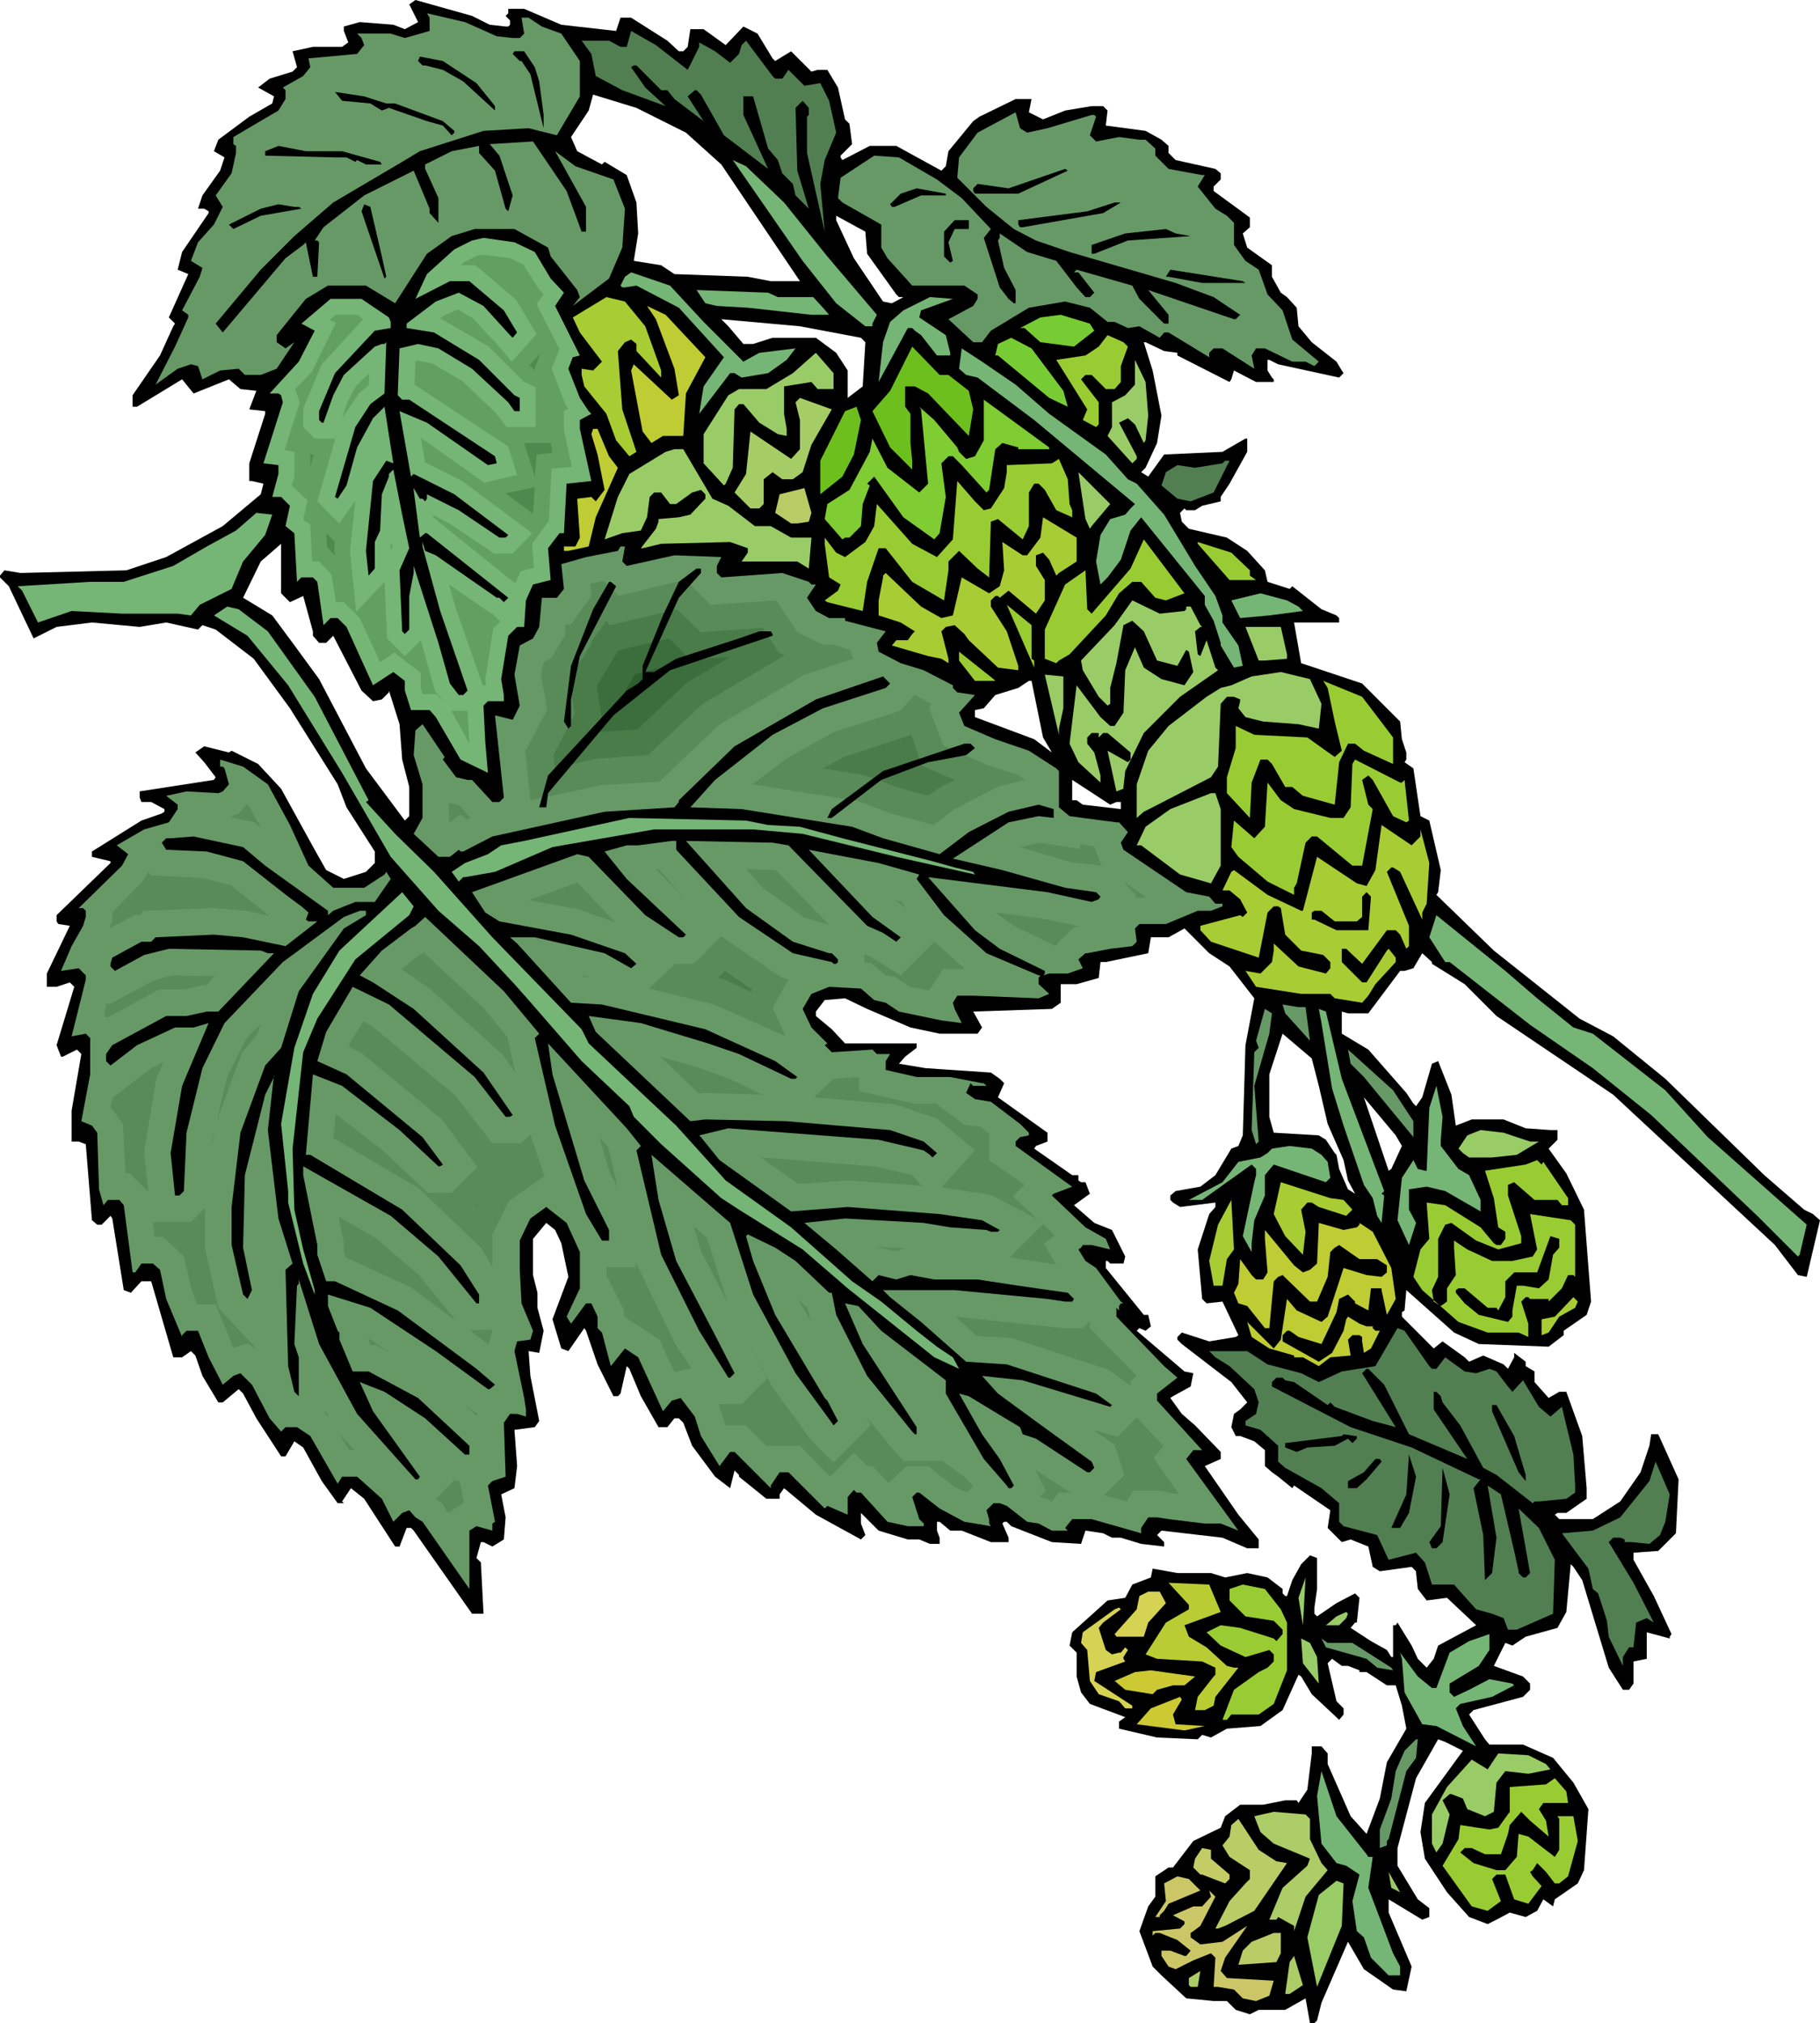 <svg xmlns="http://www.w3.org/2000/svg" fill-rule="evenodd" height="7.62in" preserveAspectRatio="none" stroke-linecap="round" viewBox="0 0 2059 2288" width="6.857in"><style>.brush1{fill:#000}.pen1{stroke:none}.brush2{fill:#696}.brush3{fill:#517f51}.brush4{fill:#75b575}.brush7{fill:#a8cc33}.brush8{fill:#bfcc33}.brush9{fill:#78cc33}.brush10{fill:#9c3}.brush11{fill:#6dbf1e}.brush12{fill:#9c6}.brush21{fill:#d6d354}.brush23{fill:#abcc66}.brush24{fill:#bacc66}.brush26{fill:#ccc766}</style><path class="pen1 brush1" d="m554 28 18 2h3l2-2v-5l-5-5 3-3v-5h18l42 18 62 7 5-15h12l41 26 13 12h5l5-5 3-20h15l25 18 20-21 16 8 17 28 3 3 18-11 23 23 7-2h11l12 20 8 36 5 5 3 23-13 13v2l2 3 31-16h30l51 28 5-5 3-17 28-34 7-5 41-20h18l-3 15 16 8 25-10 30-5h13l5 5-2 17 45 6 18 10 8 7v8l8 8 45 10 6 5v7l-8 8v5l41 30v11l-8 7 5 16 28 20v13l10 18 7 5 11 12 2 21 15 18 28 22 6 10 2 3-5 5-69-15-10-5h-2v12l5 8 2 2v3h-20l-25-13-3 10-2 3-59-30v-3l-15-2-21-10h-2l10 32 10 51-5 31-13 28-5 5 8 5 18-25 66-3 26-15h2v15l-20 36-10 15v5l-21 5-8 5h-10l-2-2-5 5 2 10 8 8 43 10 23 15 20 22 3 13 25 8 3-3 33 26 17 7 3 3v5h-51l8 46 69 23 43 43 2 20 5 15v8l-2 3 10 7 8 54 10 5 13 56-3 25-2 3 65 63 97 77 38 20 59 48 112 109 45 39 10 5 8 7-15 64-10-2-26-34-183-170-132-89-36-36-37-23v-2l-11-10-10 17-10 3h-5l-15 20-21 28h-23l-7-2v25l30 18 43 49 8 12 3 3 7-10 11-38 7-3 15 38 5 35 18-7h36l25 10 28 2h8v11l-10 10 20 28 20 41 8 104-5 15-26 18v5l-17 13-79-3-28-13-54-48-2 23-3 2v5l36 36 10-8 25 18 5 5 16-7 23 10 5 5 7-13v-5l13 10v5l10 6v12l16 18 12-7h8l18 50 5 59v12l-23 16h-10l-3 2 5 5h38l31-20 23-33 10-30 2-13h8l23 51-3 61-20 20-28 2v8l23 41 20 43-2 3v2l-26-7v30l-15 3v25l-5 7h-7l-16-25-30-99-10-15-3-3-5 54-10 18-36 10-15 10-8-3-13 26 33 12 8 8v7l-8 8-56 15-5 5 18 28 5 6h38l34 15 23 28 17 30-5 69-7 15-26 18-2 8-11-8-7 13-13 7-18-5-15 8-10 5-21-8-25-28-25-38-5-30 5-33 43-59-20-10-8-3-25 44-21 79v20l23 38 13 10v10l-8 3-38-23v15l26 61-6 28-15-2-33-23-18-31-30 69-5 20-3 3h-5l-5-28-23 13h-30l-10 5-16-5-10-10h-15l-31-3-28-26-10-10-15-40 10-28 8-11v-23l15-10h5l23-30 31-15 5-13 17-13h26l25-5h13l2 3 10-15 5-41v-8h11l7 8v12l26 59 18 20 15-40 8-41 22-38-5-26-7-23h-10l-23-15h-8v-2l-13-5h-7l-11-8-5 5 10 43 8 8v7l-5 6-31-29-12-20-3-2-18 40-25 18-38 3-18 10-10-3-5 5-46-2-43-10v-8l7-5-40-15-10-13-5-18v-27l-8-8 3-15 40-36 20-3 8-15 21-8 2-10 28 5h38l16 5 25-5 23 5 17 13v5l3 3h2l6-18 10-18 10-10 8 3v35l-3 21v7l3 3 22-15 21-11 5 5-3 28h-2l-5 6 23 15 18 10 5 8h2v-36h3l2-3 16 26 7 15 10 10 8-10 5-15 43-23-33-31-23 3-10-13-2-18v-2l-5-5-36 5-8-5-5-23-20-8-10 3-16-16 3-20-41-28-2 3-16-13-7-5-8-7v-18l-12-10-16-6h-5l-5-10 3-15 7-5 8-8-18-23-30-23-26-20-5-5v-3l5-5 31 10 30-5 3-2-18-38-18 2-5-5-5-56 13-40 7-8v-5l-40 5-8-5-3-3v-5l6-5 28-5 17-13 18-30 8-3 5-12 3-102 10-53-28-36-23-15-28-28-18 10h-20l-3 18-48 10h-6l-2 18-25 7h-18v21l-10 7-89 3 10 18-5 7h-43l-33-7-49-21-25-12-23 2-10 13v5l18 15 15 16h81v5l-13 10-7 8 30 5 74 5 10 7 5 5-7 16 56 40v10l-13 5-2 3 43 30h7v6l3 2h5l5 13-18 13 23 20 20 8 15 30-2 8h-15l-3-3h-2v8l43 53h5l3 13-6 5-7-3-3 3 54 46 10 2-3 15-20 11-3 2 13 18 15 13 29 30v8l-18 8 38 55 23 28v10h-13l-28-12-69-8-5 5 8 8v5l-26-3-23-7h-10l-10-5-20-3-5 15-33-2-46-18-5-5h-3l-2 2 7 16v5h-20l-33-13h-13l-12-10h-3v10l3 8v7h-11l-12-5h-13l-33-10-20-20v12l5 13-5 5-51-28-36-30-5 7v5h-15l-31-25v-2l-5-5-5 20-17-13-26-35-10-26-5-5h-5l-8 10h-10l-20-35-13-31-3-3-7 31-3 3h-5l-18-36-13-38-2-3-18 26-8-3-10-33 18-48-8-38-7-15-10-8-15 18v41l5 20v17l7 26-5 25-12-2 2 28 10 51-5 7-23 3 3 41-3 25-15 7 5 26-2 25-13 8-10-5h-3l-5 18 5 5 3 58h-13l-66-94-3-3h-5l-8 21h-5l-35-54-15-12-10 15 2 2h-7l-18-25-21-38-10-7-10 17h-5l-28-43-15-28-5-5-18 15h-5l-18-30-8-23-5-5-10 7h-10l-25-86h-11l-12 13-8-3-13-81-2-3-10 10h-5l-6-5-7-86-8-3h-8v-35l11-64-5-5-16 8h-2l-5-13 20-66-5-5-15 5H53v-15l26-54-13-2-2-3v-7l61-59v-2l-21-5v-6l56-35 23-8 3-2v-3l-15-8h-11l-2-5v-7l84-13 2-3-13-17-10-11 10-7 28 7 3-2 30 15 26 28 38 69 13 23 20 10 25-8 10-10v-13l-32-50-10-26-54-86-41-56-43-33-15-5-5 5-36-8-30 5-54-5-40 5-26 13-28-59-10-10v-2l5-6 18 3 120-3 45-15 64-35 43-36 3-12-13-3h-3v-20l18-56v-3l-18-2 8-21-18-2-13-11-40 16-13-16-51 31h-5v-13l31-45 15-33 2-3-7-7 22-49-12-5 5-20 30-44v-2l-5-3h-7l5-15 20-28 5-15-12-7 5-13 35-26 26-15 2-8-18-10 13-10 26-8 5-5-5-18 23-5h33l7-5-5-13v-5l18-5 38 3 13 5 15-8-10-20 7-5 64 18 20 10zM328 681l15-7 11 40v5l7 8h8l8-8 32 62 13 12 10-2 8-8v-2l12 38 3 40 8 31v33l-5 5-44-59-53-101-30-41-23-31-33-20 20-41 23-20v56l10 10zm448-531 40 36 89 132h-33l-26-5-83-3-15-10-31-5 5-31-2-35-11-31-25-15-3 3-28-15-7-16 20-30 5-18 49 15 56 28zm205 137 33 46 3 3h5l-13 7-10-2-33-49-20-43v-5l33 18 2 25zm-7 95 5 5-3 50-17 13v-31l-13-20-23-17h-49l-22 7h-11l-17-20-8-8 89 8 69 13zm206 452 10 17-20-15-67-25v-8l10-2 13-15 26-8 12-8h3l13 64zm83 73h5v8l-43-5-7-5h-5v-23l43 28 7-3zm323 389-12 26-3 2-28-83 36 43 7 12zm-94-68 10 43 18 41 5 23 8 15-8-5-10-23-3-16-2-2-10-15-8-5-51-3-5-18v-48l15-46 33 28 8 31z"/><path class="pen1 brush2" d="m562 41 18 2h8l5-5-3-18h8l15 10 22 8 21 31v40l-26 44-32-8-51 3-72 23-25 15-73 43-44 38-38 38-51 61 8 10 71-84 20-15 3-3 8 39h5l2-39-2-2h-3l10-15 46-36 56-28 18 43v5l10 11v-28l-15-33v-5l30-15 31-6v8l18 20 12 43 3 3 5-18-15-45-11-13 49-3 38 56 17 46h5v-28l-35-63 23 17 43 15 13 33-3 44-15 35-41 31 8-10-3-8-30-38-3-10-38-21h-45l-26 8-28 20-36 56-33-20h-43l-25 15-33 41v8l10 7 10-7-20 30-18 7h-18l-7-7-21 2-20 10-5-15-8-2-15 5-25 18 22-43 15-33v-3l-7-5 20-38 3-10-13-8 8-21 18-20 10-20-8-13 18-25 5-23v-8l-3-2v-8l51-30 8-13v-10l-3-3 23-13 8-10-2-10 55-5 8-10-3-8-5-5h38l16 5 28-8V20l-3-5 43 10 36 16z"/><path class="pen1 brush3" d="m778 79 13-26v-5l18 10 17 13 10-10 3-10 5-5 30 40 3 3h8l7-10 18 18 18-3 10 20 8 36-13 31-5 27 5 54-20-89v-41l2-2v-8l-7-8-8 8 2 71 13 43-15-15-3-13-12-12-5-15-11-13-17-59h-11v21l28 61-50-38-26-46-5-5h-2l-8 7 18 28-33-25-8-10h-7l-28-28h-3l-3 2 16 23 23 21-49-18-30-16-5-25-11-15h31l13 7h7l5-18 28 16 36 28z"/><path class="pen1 brush1" d="m605 76 5 16 5 38v15l-15-61-10-15h-2l-8-8 2-3h11l12 18zm-66 18 21 26v5l-36-33-23-13-20-5h-3l-5-5 2-5 26 5 38 25zm-102 23h10l54 20 13 11v2l-3 3-10-11-18-5-43-15-8 3-13-8-32-3-8-10 33 5 25 8z"/><path class="pen1 brush2" d="m1162 150 23-5 50-15h3l2 2-7 21 7 7 26-5 23 3h7l11 10v8l15 15 38 7h3l-8 13 20 25 13 8 8 8v25l13 18 15 10 10 28 17 18 11 33 30 25-5 5-10-5h-15l-31-15h-10l-5 8 3 15-36-23h-10l-5 5v5l-46-28h-5l-5 6-23-13-13 2-15-7h-8l-20-16-28-7-41 7-43 26-10 13h-10l-28-26 28-15 5-8v-5l-15-10h-59l-28-31-7-12v-26l-44-25-5-5 3-23 38-25 28 2 43 25 28 21 33 35-8 10 18 56 10 13 6 5h2v-15l-13-25-7-31 2-3v-5l31 21 33 10 23 30 10 11h5l5-5-18-23h-5l3-3 63 18 8 15 28 28h5v-10l-23-28 97 33h2l5-5-30-20-43-16-120-35-38-13-25-13-31-25-33-33 2-23 21-28 43-23 5 18 8 5z"/><path class="pen1 brush1" d="m387 171 43 12 2 3h-18l-10-5-2 2-10-5h-13l-79-2v-5l15-6 31 6h41z"/><path class="pen1 brush4" d="m887 229 49 61 56 66-5 10v3h-8l-33-26-38-48-79-114 15 7 43 41z"/><path class="pen1 brush1" d="M1152 219h-49l-2-3v-3l5-5 35 5 64-22 3 2-56 26zm-82 2h-28l-30 13h-3l-2-3 12-12 18-6 33 6v2zm178 20-91 16h-3l-2-3v-5l78-10 31-10h7l-20 12zm-910-7 3 2-46 8-31 15-5-5 36-18 20-5 18 3h5zm94 56 5 23-2 2-26-76 3-8 7 3 13 56zm664-31h-16l-7 15 5 21-3 2-7-7v-28l12-13h16v10zm251 8-71 5-38 15h-3v-10l38-13 46-5 11 5 17 3z"/><path class="pen1 brush4" d="m605 285 18 30 15 16-10 15 28 56-8 2-5 13 13 33 10 15 3 3-13 7v10l13 59-28 3-3 56h-5l-13 17 3 36-20 5-8 18-2 30h-8l-10 10-8 49 3 18v7h-18l-5 5 2 41 3 35-31-15-28-48-7-8h-21l-7-22v-11l-13-10-23 15-30-66-10-10h-8l-8 8-7-49-5-5h-13l-5 5-3-55-10-8 5-23-10-10h-10l7-26v-10l-17-2 22-69-2-8-3-2h-10l33-36 18-35-15-8 33-28h35l31 21 2 5v7l-18 3-45 48-18 43v10l3 3h2l11-31 12-23 35-32 8-3h3l2-2-2 58-16 12-17 26-23 79 3 2 10-15 12-43 18-33 13-13 10 64-8-3-15 23-8 79 3 28 7-8v-30l6-13 2-41 8-20v-3l5-5 10 51 8 38-11 25 3 69 3 3 5-5v-38l5-26v-8l28 87 13 46 10 13h5l5-5-31-90-20-73v-5l3 10 12 5 69 48h3l5 5 5-5-92-73h-2l-6 5-7-54v-2l7 12h3l3 3 2-3v-5l36 18 46 31h7l3-3-61-46-46-23-3 3-13-74 31 13 69 48 10-2-2-8-97-64h-8l-5-5 2-53 21-5 23 5 38 23 41 38 7 10h6v-15l-6-3-40-40-51-31-31-5v-5l33-25 26-10 28 15 30 33 3 3 5-6-15-25-39-33h-22l-39 20 13-28 31-28 20-10 13-3 35 5 23 11z"/><path class="pen1" d="M510 803v1h19l2 37-21-38zm36-28-31-89-7-25 48 33h1l9 9-8 8-9 57 1 7h-4zm37-115-93-75v-1l1-1 19 10 49 33h21l22-23-79-59-42-21-5-28 72 51 37-9-10-32-106-70 1-27h3l16 3 34 20 38 36 12 16h33v-45l-13-6-40-40-55-32 4-3 16-7 17 10 29 31 15 18 28-31-23-39-46-39h-17l3-3 16-8 7-1 30 4 15 7 17 27 6 7-8 11 26 51-9 22 16 41 3 4-5 3v22l9 41-23 2-3 59-19 26 2 27-15 4-6 14zm-78 137-11-12h-16l-2-7v-17l-30-23-16 11-23-50-18-18h-9l-5-31-14-15h-8l-2-42-8-5 5-22-18-17 3-10v-28l-11-2 17-54-5-15 19-20 27-55-7-3 7-6h24l7 5-47 51-21 50v21l13 13h23l3-9-23 80 25 25 18-26-6 57 7 69 32-34 3 64 20 20 18-18 16 57 13 16zM387 473l6-18 10-19 15-14-1 14-11 9-19 28zm55 149v-6l1-2 1 5-2 3z" style="fill:#61a061"/><path class="pen1" d="m605 419-2-2-4-4 12-13-6 17v2zm18 82 2 11-18 2-2 25-12-38h30zm-18 50-2 30-31-23 33-7zm-236 52 10 10-1 10 1 5-9-9-1-16zm-18-75v-14h4l-4 14z" style="fill:#4d8a4d"/><path class="pen1 brush1" d="M1409 320h-49l-38-7h-3l5-8 82 13 3 2z"/><path class="pen1 brush4" d="m796 364 45 45 18-10 41-5-10 13-21 15-30 5-8-5h-5l-35 46 5-31 23-33-51-56-48-25-13 2h-3l-2-2 5-10 7-5 44 15 38 41z"/><path class="pen1 brush4" d="M880 336h40l11 12 7 8h-20l-72-8-35-2-13-3-10-15 81 3 11 5z"/><path class="pen1 brush7" d="m730 369 18 50v8l-28-30v-8l-6-5-7 3-8 10 5 66 16 48-8 5-15-18-11-30-25-31-3-13v-7l13 2 10-10-25-33-8-17 38-23 21 5 23 28z"/><path class="pen1 brush4" d="m1042 351-2 8 30 20 5 20v3h-15l-18-23-7-5-3-3h-5l-33 61 5-45 8-23 15-13 30-15 26 2-36 13z"/><path class="pen1 brush8" d="m798 404-22 41-3 48h-23l-13 8-10-13-13-69 3-7 43 40 8-5-5-30-21-56-10-15 21 10 45 48z"/><path class="pen1 brush9" d="m1238 374-23 18-38-5-18-16h-5l23-12 23-3 33 10 5 8z"/><path class="pen1 brush10" d="m1276 392-8 22v18l-7 8h-10l-16-16h-7l-5 5 20 26v25l-3 3-15-8 5-12-35-56 33-5 15-10 10-13 18 8 5 5z"/><path class="pen1 brush9" d="m1203 442 5 18-21-10-58-48h-3l3-13 15-7 23 12 36 48z"/><path class="pen1 brush11" d="m1073 424 23 18 5 21-5 30-46-48-15-8h-11v23l6 8v33l2 20v10l-25-25-20-41 20-23 25-50 31 32h10z"/><path class="pen1 brush4" d="m1149 435 38 33 64 46 25 28 10 5 31 35 35 58 23 34 8 22v8l18 26 5 23-10 2-15-25v-3l-8-25-10-18v-10l-72-89-12 15-11 33-15 20-8 8-5-26 5-30 11-18 7-2 10-3 6-7 5-5-114-95-64-48-13-3-8-7 3-23 23 15 38 26z"/><path class="pen1 brush12" d="M943 440h-18l-7-8-31 5v31l3 17v8l-10-2-21-13-18-21h-5l-5 6-2 66-8 18-2 2-23-25v-33l28-44 12-7h31l30-18 26-23 20 23v18zm356 30-3 28-2 3-10-21-8-7-10 5 20 38v3l-5 5-28-31 5-10v-28l15-8 11-12v-28l12 25 3 38z"/><path class="pen1" style="fill:#a6cc66" d="m918 503-10 31-11 8h-12l-11-8-10 8v28l-5 5h-10l-18-18 13-21 5-48 46 31 10-11v-33l-5-20 5-5 36 13-23 40z"/><path class="pen1" style="fill:#7fcc33" d="M1187 508h-35v-2l-18-5-8 7-7 46-3 3-28-31-10-10h-5l-8 8 5 38-7 41-6 7-35-25-33-46-8 8 3 2-8 21-2 25-13 13h-5l-3 2-20-23 3-17 25-16 23-43 3-15 17 33 36 28 10-10-8-84-2-3 17 15 26 31 2 5 8 8 10-3 10-18v-46l74 54v2z"/><path class="pen1 brush11" d="m966 514-13 25-25 20v-38l28-56 13-5 5 15-8 39z"/><path class="pen1 brush8" d="m689 516 10 13-25 56-8 33-23 5h-5v-5h13l5-10-3-44 16-2 5 5 10-13-8-40-7-23 2-6h5l13 31z"/><path class="pen1 brush12" d="m806 564 18 8 30 23h18l23 13h23l-3 35-13-8h-63l7-10v-5l-20-7-78 2-21 5h-2l17-22 3-8v-3l23-2 13-3 17-18v-5l-5-5-10 3-18 13h-7l-10-13h-8l-5 5-3 23-7 15-21 3-20 7 15-48 13-26 41-25 10-3h10l33 56z"/><path class="pen1 brush10" d="m1210 570 3 7v8l-18-8-13-23-7-7h-5l-6 10v38l-7 15-28-23-8 3-2 63-13-10-21-20-12 12v10l-5 34-36-21-30-38h-8l-13 38-5 33-40-10-3-2 15-11 3-7-13-8-5-38v-7l13 17 10 5 23-17 10-18 3-25 40 45 28 15 18-20 5-66 20 23 10 10 8-2 15-23 3-18v-8l51-2 8-5 10 23 2 28z"/><path class="pen1 brush3" d="m1373 557-26 10-15-3-18-15 5-15 13-8 20 3 31-5 3-3h5l-18 36z"/><path class="pen1 brush12" d="m1235 595-2 3-5-11-8-53 36 36-21 25z"/><path class="pen1" style="fill:#b8cc66" d="m915 590-13 2h-7l-18-12 5-21 28-7 8 28-3 10z"/><path class="pen1 brush4" d="m300 605-25 30-13 31-36 18-10 12-15-2h-63l-57-3-38 13-18-36-5-5 82-5h38l56-18 38-22 33-18 23-20 18 2-8 23z"/><path class="pen1 brush7" d="m1218 635-20 13-3 3-8-18-7-8-8 3v12l10 16v23l-10 15-31-26-10 8-2-2h-3l-5 5v7l18 28 13 39v5l-23-3-33-31-5-7-11-10-10 2-5 5 8 31v5l-8-5-15-3-41-12 5-6h13l5-7 3-3-16-10-25-8v-17l5-26v-2l3-3 40 38 23 13 13-3 10-43 31 18 12-8 5-18-2-32 23 15h5l15-20 3-23 38 23v27z"/><path class="pen1 brush10" d="m1319 679-12-3-16-18h-10l-15 13-15 25-41 44-12 7-3 3-13-5v-33l23-51 23-16 2 44 5 5 44-51 15-33 46 61-21 8zm95-34v6l7 5h-30l-36-41v-2l38 12 21 20z"/><path class="pen1 brush2" d="m704 635 5 5 54-12 53 2-5 10v8l5 5 69-5 30 10 3 3h5l-10 15 10 15 15 8h18v3l46 12-10 13 2 10 25 13 26 8 33 17v3l5 5 20 3-18 20 6 15 35 15 38 13 31 20 3 3v41l12 10 53 7h3l10 11-8 12 3 8 71 48 26 5 7 8h8v3l-13 5h-15l-36 15h-30l-5 5 2 15-5 5-25 3-26 5h-2l-8 7 5 10-17 6h-21l-7 2h-3l-2 3v7l12 11-12 5-74-3h-18l-5 8 2 7 8 16-23-3-48-10-15-10-13-3-15-13-36-2-20 8-10 17 10 21 18 18-3 2 8 8 46-3 5 5h15l-5 8v10l35 8h38l36 7h2l3 3h-15l-3-3-5 11 10 7 18 3 33 25 10 10v3l-10 2-5 5v5l61 44 3 2-21 8-2 2 38 36 23 13 5 12-21-5h-10l-2 3-3 2 8 13 12 8 28 38 3 2h-3l-2 3v5l-3-3v10l54 56 15 13-23 18v8l51 56h-10l-8 10 59 81-20-8h-18l-41-5-13-2h-10l-8 12v6l-56-16h-22l-8 10 3 3h-18l-15-8-13-2-23-18-8-3h-7l-8 8 3 10v5l2 3-30-5-28-15-23-18h-3l-5 5 8 25 5 5v3h-18l-23-5-30-33h-5l-3-3-7 8v20l-23-10-3 3-41-41h-10l-10 15v3l-41-41h-5l-12 16-21-34-7-22-16-21-10 3-10 12-28-61-15-10-16 20-10-38-5-5v-13l-7-15h-6l-17 23-5-8 15-32v-41l-15-33-23-18-18 13-12 25v33l2 38 13 31-3 10-15 2-3 11 11 53 2 13v8l-10-3h-8l-7 10 2 61-15 5-5 5 8 41-3 2v8l-18-5-8 5v66l-53-76-8-5-7-8-8 3-10 10-13-26-28-25h-17l-5 8-31-54-15-10h-13l-5 5-13-15-20-38-13-13-8 3-12 10-16-31-12-30h-13l-5 5v2l-18-43-7-33-8-7h-13l-7 10h-3l-10-76-5-6h-13l-5 6-5-18-2-64-6-8-12-5 10-53v-41l-5-5-16 3 16-64v-5l-8-8-20 3 12-28 13-23 3-10v-7l-3-3h-5l49-48 7-13-13-10 31-18 28-8 10-15v-5l-13-10 23-5 36 2 5-2 7-8-5-18-2-2h-3v-8l26 8 28 20 25 46 21 46 28 25h35l23-15 2-3 5 8-18 26h-22l-25 10-6 5v-5l-71-51-25-21-56-12-26 2h-5l-5 5 5 8 46 2 41 11 51 40 15 11 8 7-3 8 3 2h10l-36 28-48-10-33-3-66 3-5 5h-11l-33 18-2 7v3l5 5 33-18 28-7 104 2 8 3h7l-63 66h-13l-23 5h-23l-61 33-7 10v8l5 5 30-23 43-20h21l17-5-30 71-13 76 5 48h5l5-5 3-66 18-73 25-51 66-69 69-51 18-7h7v5l-25 15-51 71-20 64-18 20-28 76-10 84v43l13 56 5 5 5-10-10-48 2-82 23-91 10-20v-3l-7 63 12 100 16 51-8 7 3 109 7 29 5 5v-44l-5-15 3-66 2-2v-5l23 73 43 79 66 74h3l2-3-53-74-15-33 28 11 46 30 45 41h5v-10l-58-54-56-30h-18l-15-36v-8l-2-2-11-28v-13l48 15 74 49 59 43h2l6-5-21-18-89-66-71-33h-10l-10-30v-11l-16-79v-10l99 56 54 46 43 53h3v-10l-21-33-66-63-104-62h-5l8-91 33 13 65 50 44 41h2l3-2-23-31-86-71-33-15 10-33 30-51 41 20 97 82 35 45h5l3-2-33-48-79-72-46-30-15-8 25-28 33-25 5-3 11-10 89 84 40 48-5 5 23 99 35 100 18 30h8v-12l-28-56-36-120-5-35 89 96 16 20-5 5 28 118 43 86 33 53h2l5-5-22-43-44-84-20-69-8-51 89 77 26 81 48 89 41 56 2 3 5-5-12-23-3-3-56-94-25-61-8-28 2-2 31 15 23 15 38 36h3l5 25 35 69 51 63 3 3h2v-8l-61-94-20-46 15 3 26 28 73 56v15l43 74 26 30 2 3h3l3-3-16-30-20-28-26-46 11 3 38 23 20 12 3 8 15 5 58 38h3l5-5-3-7-50-36-56-41-18-20 46 5 99 30 2-2-18-13-101-33-46-3-51-45-35-28-8-8h81l105 10 20 3h8l2-3-7-7-56-8-46-7h-49l-27-5-16 5-20-5-7 7-41-36-36-30 46-5 89 5 30 5 41 3 5 2h8l2-2-20-11-48-7-104-8-64 5-81-58-21-26-2-2 33-8 170 13 51 12 7 5 3 3 5-5-15-13-38-13-117-10-92-2-17 2-107-101-8-18 59 8 76 23 35 12 59 28h5l2-2-25-18-79-36-117-28-35-2-61-67-8-7h28l79 18 30 17 6-5-13-12-61-21-81-15-16-10-15-23 119-43 13 3 64 66 38 25h5l3-3-67-63-25-31 25-7h13l38-5h5v10l71 76 61 41 44 10 2 2h3l2-2v-3l-7-7h-3l-41-13-53-38-68-76 98 2 18 3 89 91 18 8 15 10 5-5-32-23-72-76 79 15 46 13-3 5 31 41 48 43 59 25h5l2-2v-3l-51-25-28-21-53-60 135 17 50 11 8-3 2-3-5-5-35-5-71-20-56-13 63-41 34-7 17 2v-10l-17-5-34 8-45 23-33 25-64-18-35-13-125-20-58-2 28-31 65-51 57-30 71-23 5-5-8-8-76 26-92 53-63 61v2l-5 6-79 5-127 28-33 17h-3l-2-2-10 8h-13l-28-26 10-18v-38l-10-33 2-28 8-7 25 37-2 3 15 20 13 3h5l23 25h8l5-5-10-93 20 5 8-16-6-35 6-33 15-8 7-13 3-33h17l8-10-3-28 28-8 36-7 3-5h5l-3 17z"/><path class="pen1" d="M762 1090h23l31-31 69 47 7 2-18 32 15 32-81-36-74-18 29-27-1-1zm14-73-34-34h3l31 34zm202 72v-10l7 3 34 21 38-38 35 31h-25l-16 24-22-4-16-11-11-2-17-14h-7zm-40-43-27-8-47-33-20-22 34 1 60 62zm87-19-13-9 8 2 5 7zm-82 193 29-2v16l62 14h25l32 24 18 2 10 8v30l40 28-13 13 28 26-54-28-55-8 38-42-43-36-47-16-92-8 22-21zm237 164 13 13-12 10 14 23-53-8 38-38zm53 110v8l53 54-7 6v5l-25-18-110-36-39-2-24-22 122 13h22l8-8zm53 109 30 32-11 14 29 41-22-4h-30l-7 12-26-7 23-23-11-34-24-17 27 8 22-22zm-75 85h-13l-8 10-6-3-8-2 7-7-12-24 40 26zm-110-7-7 7-15-7-29-23h-24l-21 19-18-19h-6l-15-15-27 27-34-35h-38l-23-23h-23l-8-24h26l29-29-24-46 30 56 44 60 25 25 42-42-5-10 30 37 12 13h44l26 19 9 10zm-319-134-19 5-17-37-40-26v-7l-19-38h-1v-11h33v-6l45 93 18 27zm-166-217-40 28-19 38v37l-12-21-71-68-97-57 3-27 53 41 51 48h27l29-29-40-54-92-76-13-6 1-5 15-24 12 7 92 77 42 54h33l10-10 16 47zm-59 174-4 17-22-17h26zm-17 95-1 2-13-12 14 10zm-20 76 5 24-18 12-8-12-6-4 21-21 1 1h5zm-119-35h-6l-12-20 18 20zm-29-38-4-3v-4l4 7zm-83-75-8-8-17 5-20-49h-21l-6-15-9-39-23-22h-10l-2-17h43l16-16v46l15 67 40 43 2 5zm-121-179-21-21h-5l-3-56-14-19 3-11 43-33 14-7-8 18-14 84 5 45zm-47-197-3-3 3-14 2 2 51-27 21-6 48 1-9 10h-3l-23 5h-28l-59 32zm3-101 3-9v-9l34-35 7-11 3 4 58 3 32 8 44 35-26-6-37-3-79 3-5 5h-6l-28 15zm136-126 10-4 10-11 16 28-8-7-28-6zm-19 369v-8l1-5-1 13zm4-25 12-50 22-44 16-16-4 12-17 20-29 78zm198 263-18-10h-6l-3-8 27 18zm73-37-51-38-74-34-2-8v-9l-6-29 42 24 49 42 42 52zm67-281-14-20-83-75-32-22 25-19 69 64 26 32 9 40zm116 131-10-20-11-38 10 11 11 47zm124 129-30-58-8-28 15 13 23 73zm94 21-14-25 11 11 3 14zm146-78-26-4 26 4zm-39-4-11 3-22-5 33 2zm19-71-84-6-56 4-42-30 128 10 43 10 11 12zm-181-103-65-2-6 1-44-42 45 13 33 12 37 18zm-193-133h-9l-2-2 11 2zm27-62-43-15-55-10 55-20 43 45zm528 5h-8l-18 17-4 5-47-23-21-15 54 7 44 9zm60-33 2-2-15-16 26 18h-13zm-38-36-35-4-57-17 22-5 46 7v-5l16 2 8 22zm-86-97-29 7-51 26-24 18-48-13-37-14-120-19 40-30 52-29 75-24 17-18 19 10-3 4 16 43 49 22 35 11 9 6zM965 745l-55 18-97 57-67 64-66 4-80 17-6-57h1l24-45-7-40 3-14 9-5 15-25 1-13h6l23-32-1-14 15-3 17 17 65-16 16 1v2l23 23 74-5 24 36 29 14h12l19 6 3 10zM532 925l-4 2-7-6-13 10v-23l12 3 12 14z" style="fill:#588b58"/><path class="pen1" d="m820 1098 31 21-1 3-32-15-6-1 8-8zm-279 263-2 4-1-1 3-3zm390-492 24-13 76-25 12 35 37 16-16 8-14 10-33-9-38-14-48-8zM644 768l1-1 24-39v-2l17-24 4 5 76-18 27 26 70-5 18 28 7 3-93 55-62 58-58 4-47 11-2-15 24-46-6-40z" style="fill:#4a7c4a"/><path class="pen1" style="fill:#3c6d3c" d="m698 736 59-14 24 24 45-3-49 29-56 53-48 3 8-15-6-37 23-38v-2z"/><path class="pen1" style="fill:#2e5e2e" d="m719 762 29-7 1 1-40 39-2-13 12-20z"/><path class="pen1 brush1" d="m793 648-25 28-38 84h10l25-15 71-23 23-8h13l2 3v2l-116 39-64 51-74 88-2 16h-8l10-36 89-96 13-8 5-5v-15l23-57 18-38 20-15h5v5zm-96 15-41 79-10 49v30l-3 3-5-8 8-63 25-64 18-31h2l6 5z"/><path class="pen1 brush4" d="m1469 686 5 5-38 5-33 3-10-20 33-8 30 8 13 7z"/><path class="pen1 brush12" d="m1340 691 2-2v-3h5l11 21 2 2h-2l-6 5 3 26 3 2 7-18 10 31 3 3-43 30-41 41-21 43-2 18v2l-8 3-10-46 23 13 3-3v-8l-26-22h-5l-5 5v-5h-8l-5 5v7l8 10 7 26v8l-25-23-10-21 8-66 27 36 11 10h5l10-15 2-48 11-26 10 23 20 13 26 7 10-15-5-23-3-2-10 18-23-6-15-33-13-12-10 5-8 43-7 28v18l-3 2-10-10-18-30-2-11 38-40 20-28 31 15 28-3z"/><path class="pen1 brush10" d="m1167 745 3 2v8l-31-71 28 23v38z"/><path class="pen1 brush4" d="m303 714 53 74 61 117-3 2 33 36 44 43 66 74 101 104 8 16 99 93 56 62 74 53 69 61 33 23 40 33 23 18 18 12 7 13-28-13-98-78-51-44-72-45-20-13-68-61-31-31-5-12-54-51-60-69-16-18-40-43-46-40-54-61-55-95-61-99-46-56-38-23 15-10 13 3 33 25z"/><path class="pen1 brush12" d="M1456 740v5l-25 2h-7l-15-38h40l7 31z"/><path class="pen1 brush10" d="M1126 770h-23l-18-23v-10l39 31 2 2z"/><path class="pen1 brush12" d="m1495 796-3 28-23-5-40-3-20-5-8-10 2-8v-2l-7-3h-8l-7 8-3 71-8 12-66 34-10 5-8 7v-38l13-38 23-28 43-33 16-10 12-3 23-10 33-5 33 8 13 28zm-292 5-5 23v7l-16-68 21 2v36z"/><path class="pen1 brush10" d="M1576 834v30l-33-15-10-8h-8l-10 21-5 48-36-10-12-10h-8l-15-26-5-5h-8l-10 26-2 40-26-28v-18l10-33v-25l21 10 60 3 28 20 3 2 8-7-8-33-8-38-5-8 44 18 35 46z"/><path class="pen1 brush1" d="m1103 846-10 8-43 8-53 20-56 43h-5l5-10 58-43 92-31h7l5 5z"/><path class="pen1 brush10" d="m1586 885 3-3 5 46-3 2-15-7-23-41-5-5-7 5 7 28 5 5-12 64h-11l-40-33h-6l-7 7-10 46-3 5v8l-30-15-33-28-8-11 3-30 23 20 12-13 3-50 15 20 15 10 41 10h15l8-12 2-49 3-5 51 26h2z"/><path class="pen1 brush12" d="M1381 915v64l-11 20-35-10-44-33h-5l10-21 28-20 46-18h5l6 18z"/><path class="pen1 brush4" d="m869 933 36 2 48 13 102 26 25 7 21 5 2 3-89-20-106-26-56-5H740l-115 20-65 28-34 6h-2l-5 5-8-11 15-10 26-10 15-10 26-5 119-26 132 3 25 5z"/><path class="pen1 brush7" d="M1607 946v-8l10 38-3 46-5 10v8l-25-54-8-5h-2l-5 5 25 61v23l-3 3-7-16-5-5h-10l-28 38-18-17h-5v15l23 23h5l23-36 2-2 8 10v5l-23 25-8 13-7 8-31-5-5-5h-33l-51-8-12-18 17 3 13-13 2-13v-8l28 26 31 8 5-6v-7l-8-8-25-5-18-18-5-30-3-2h-5l-7 7-10 51-54-18-12-13v-5l45-12 3 2 5-5-8-15-12-10h-8l10-21 3-2 38 28 38 18h2l16-61 45 30 11 3 10-18 7-51 34 23 10-10z"/><path class="pen1 brush4" d="m463 1035-61 50-43 67-16 38-12 109 2 69 10 45 13 46v5l-13-35-17-69v-13l-8-76 15-86 21-61 30-49 71-66 13 16-5 10z"/><path class="pen1 brush1" d="M1548 1052h-36l-25-12h-3v-8l3-2h8l15 12h25l6-5v-23l5-5 5 5-3 38z"/><path class="pen1 brush4" d="m1739 1129 41 33 22 7 82 64 48 53 112 99-8 34-2 2-46-46-120-114-66-53-71-49-91-71h-5l-18-28 8-25 78 63 36 31z"/><path class="pen1 brush2" d="m1477 1139 5 38-28-31-3-10 18 3h8zm-41 30-17 59 5 63-3 3-5-16 3-88 5-5-3-8 10-36 8 5-3 23z"/><path class="pen1 brush4" d="m1518 1220 48 127-3 3 3 2-3 31-5-8-5-20-10-15-23-67-13-42-12-74-3-16 8 3 18 76z"/><path class="pen1 brush2" d="M1599 1268v18l-56-68-15-15-3-16 51 46 23 35z"/><path class="pen1 brush4" d="M1630 1289v7l20 26 12 7 13 28v13l-40-23-21-5-20 3v23l8 15-8 25-13-28 5-48 13-20 5 10 8 2h2l3-71 8-25 7 35-2 26z"/><path class="pen1 brush12" d="M1731 1291h10l-25 15-28 3h-26l-7-5-5-5 10-15 15-6 26 3 30 10z"/><path class="pen1 brush4" d="m1495 1306 7 8 3 18-5 5-59-20-10 12v23l-12 28-3 26v10l-10-18 13-61 2-8v-7l-5-5-56 40h-15l38-20 18-23 25-5 8-5 5-5 20-3 25 3 11 7z"/><path class="pen1 brush10" d="m1746 1314 28 41v8h-7l-5-6h-26l-23-20-7 3v12l15 46v8l-26 7-25-10-28-20-7 2-8 16v43l-7 15 2 13 8 5 7-5v-15l10-15-2-31v-8l15 10 28 13h23l23-5 5-8-8-40 46 7 5 5v59l-2-2h-6l-7 15-15 15v-3h-21l-2-2h-3l-5 5 8 25v15l-11-5h-35l-33-12-41-36-10-15 8-31 10-12-3-41 21 3 40 25 15 18 3 2h5l5-7v-8l-8-5-5-33-10-31 46-7 13-5 5 5 2-3z"/><path class="pen1 brush7" d="m1520 1357 10 11-7 7-31-10-8-5h-5l-7 8 5 25-3 26-20-21-13-25 8-36 56 18 15 2zm-132 67-5 30h-10l-5-28 10-41 15-28 3 56-8 11z"/><path class="pen1 brush8" d="m1535 1388 3-3v-2l15 10 21 41 5 35-10 18-6-28v-2h-12l-3 25-15-8v-2l-8-8-10 5-3 15-17 36-26-8-7-5-3-2h-3l-5 5v7l41 23 15-10 13-25 3-13 2-3 13 8 8 3h7v2l3 3h5l-10 20-8 5-2-13v-5l-3-2h-8l-5 5 3 18-23 2-13 10-18-10h-10v-2l-28-8-20-13-5-17 30 30 8-10 7-46 11 13 28 13 7-6 18-55 26 8 17 2 6-5v-8l-11-7h-20l-23-16-5 3-5 5-3 28-12 28h-8l-31-30-5 2-5 5-5 53h-5l-20-25-10-3-5-12 5-10 2-28 13 18 5 5h8l5-8-3-38v-10l33 40 10 8 8-3 8-7 2-46 28 8 15-3z"/><path class="pen1 brush1" d="m1764 1411-7 8-5 28-11 10-18-3h-7l-5 28v7l-5 6-33-8-16-13-10-12v-3l3-2h7l26 22h10l2 3 8-15v-18l10-10h26l15-41 10 3v10z"/><path class="pen1 brush7" d="m1782 1479-18 10-12 18-8 3v-18l15-3 21-22 5 5-3 7z"/><path class="pen1 brush3" d="m1617 1545 3 3h5l10-13 22 16 13 2 15-5 8 3 13 17 5 6 12-13 18 30 13 11 13-11 13 54 2 35v8l-10 7-31 3h-5l-2 2-41-32-15-8-26-48-20-26-2-7-5-5h-3v20l38 56-66-28-28-56-18-18h-2l-5 5 38 61-26-7-43-16-5-5-3 3-38-26-10-2-3-3h-7l-5 5v5l89 46 69 23 76 36h2l-8 10 11 53 2 51 8-8 5-40-10-59 15 10 15 64 5 23v2l5 5h3l5-5-13-73 23 22 18 36-2 61-41 18h-10l-5-13-13-5-18-5-18-20-7-8h-25l-8-25-10-11-31 8-13-28-38-10-5-5v-21l-20-17-41-23-8-7v-18l-20-18-17-5v-5l12-8 3-13-5-15-28-26-16-10-7-7h43l23 15 38 10 20 10 26-12 38-6 25-43 8 3 28 40z"/><path class="pen1 brush1" d="m1713 1624 13 44v7l-8-10-30-69v-7h5l20 35zm-178 0v3l-5 5-5-5-15 8-31 2-12 5-13-5v-5l64-8 2-2 13 2h2zm59 87-10 17h-10l17-38 3-45 8 25-8 41zm-31-58-17 20-11 10h-10v-8l18-10 13-15h5l2 3z"/><path class="pen1 brush3" d="m1884 1721-6 15-12 10-20-2h-8v-3l-5-2h-8l-5 5 28 46 23 45-8-5-12 5-3 28h-5l-7 11v10l-16-33-2-18-10-31-6-5-5-23-30-40 35-3 31-15 33-41 7-22 16 37-5 31z"/><path class="pen1 brush1" d="m1632 1744-7 7h-5l-3-7 13-18 2-66 8 30-8 54z"/><path class="pen1 brush12" d="m1469 1807 8-23-3 54-5-31z"/><path class="pen1" style="fill:#bacc33" d="m1381 1823-41 15 5 13 20 12 23 21 8 2h5l-26 33-2 10-10 5h-11l3-15 18-23 2-2v-8l-15-7-51-3-13-5 23-36 26-15v-5l-23-25 46 2 13 31z"/><path class="pen1 brush10" d="m1449 1820 7 15v54l-15 38-17 12h-31l-5 6h-5l13-34 28-20 10-5 7-7v-8l-5-5-27 8-28-13-16-15 16-8 22 3 38 12 3 3 7-8v-5l-10-10-32-5-18-18v-13l15-5 25 5 18 23z"/><path class="pen1 brush21" d="m1319 1813-20 22-5 16h-31l-2-3 25-28 3-15 10-5h13l7 13z"/><path class="pen1 brush21" d="m1248 1835-5 6 8 25 7 5 8-2h2l5-6 3 3-5 8v2l2 3-33 12-2 10 43 28v3h-8l-7-8-23-8-10-15-3-35-7-8 2-12 36-26 5-2 2 2-20 15z"/><path class="pen1 brush12" d="m1523 1830-8 8h-15l12-10 11-5 2 2-2 5z"/><path class="pen1 brush4" d="m1673 1884-33 20v10l5 5 17-8 23-12 26 5 2 2-25 13-36 8-5 5 8 20 15 23-45-23-16-2-20-36-3-38-2-7 20 27 16 13h5l15-40 22-13 23-8v18l-12 18z"/><path class="pen1 brush12" d="m1490 1874 2 30-18-23-2-28 10 5 8 16z"/><path class="pen1 brush2" d="m1530 1858 44 28 2 3-18-3-12-10-46-13-5-10 7 5h28z"/><path class="pen1" d="M1340 1906h-13l-18 5-5 5-31-5-12-10 23-10 18-2 50 7-12 10zm-13 33 3 11 33 2-23 5-54-7 16-18 33-13 2 3-10 17z" style="fill:#ccc933"/><path class="pen1 brush2" d="m1602 1988-11 15-20 77-2 2v5l-8 3v-21l13-35 5-31 10-23 13-13h2l-2 21z"/><path class="pen1 brush12" d="m1749 1995 5 6-25 5-26-3-10 13-3 33-10 5-20-8-5-12-13-5h-2l-8 7 8 16-8 33-5 7-2 3-5-10v-33l17-31 28-31 18 11 12-18 34 2 20 10z"/><path class="pen1 brush4" d="m1546 2097 2 3h5l-5 35 28 74 8 15v10h-13l-20-20-8-23-8-7-5-34 8-30-15-10-11-3-17-22-5-54 5-28 17 51 34 43z"/><path class="pen1 brush10" d="M1774 2039h-28l-5 7 8 13 3 18-21-18-10-10-13 15-2 10-8 23h-18l-15-7h-8l-5 5 15 12 26 8h10l13-15 2-26 11 3 30 23 5-8v-35l-2-3h18l5 28-11 40-10 8h-5l-10-13-10-10-5 8-3 2 3 5 10 11-15 20-16-5-10-28h-10l-5 5 10 25-15 11-18-5-33-46 18-30 2-16 33 5 10-2 13-18v-28l41-3 10-7 13 15 2 13z"/><path class="pen1 brush23" d="M1482 2057v23l13 27 7 8-25 30-13 39v-6l-18-10-2 3h-8l15-36 28-25 3-8-41-17-15-13-7-18 22-5 36 3 5 5z"/><path class="pen1 brush24" d="m1444 2105 12 2-37 54-33 17-8 3h-3l16-31 18-20 5-5v-10l-23-15-8-13 8-10 2-13 8-7 23 35 20 13z"/><path class="pen1" style="fill:#c4cc66" d="m1370 2102 21 18v5l-5 5-26-10h-2l-8-8 2-10 8-12 10 2v10z"/><path class="pen1 brush12" d="m1574 2135-3-18 13 23-10-5z"/><path class="pen1 brush26" d="m1358 2138-36 15-5 8-5 5v2h-5l12-18-2-20 15-8 13 3 13 13z"/><path class="pen1 brush12" d="m1518 2178-28 69-11-56 13-48 20-16 8 3-2 48z"/><path class="pen1 brush26" d="m1358 2178-8 6-3 2v5l11 8 25-3 28-18-25 36-5 15 7 8 53 3-5 17-15 6-15-3-10-10-18-3h-5l2-33-5-5-20 8-20 10-8-3-8-12v-6h10l16 6h2l5-6-15-12-20-8h-5l-3 3v-5l31-3 5-5v-3l-13-7 23-10h10l10-11-2-7 7 7-17 33z"/><path class="pen1 brush24" d="m1449 2209-5 10-43 3 5-16 10-10 25-10h8v23z"/><path class="pen1 brush23" d="M1459 2255h-5l5-36 5-7 10 33-15 10zm-112-8-2-2v-8l13-8-3 18h-8z"/></svg>
